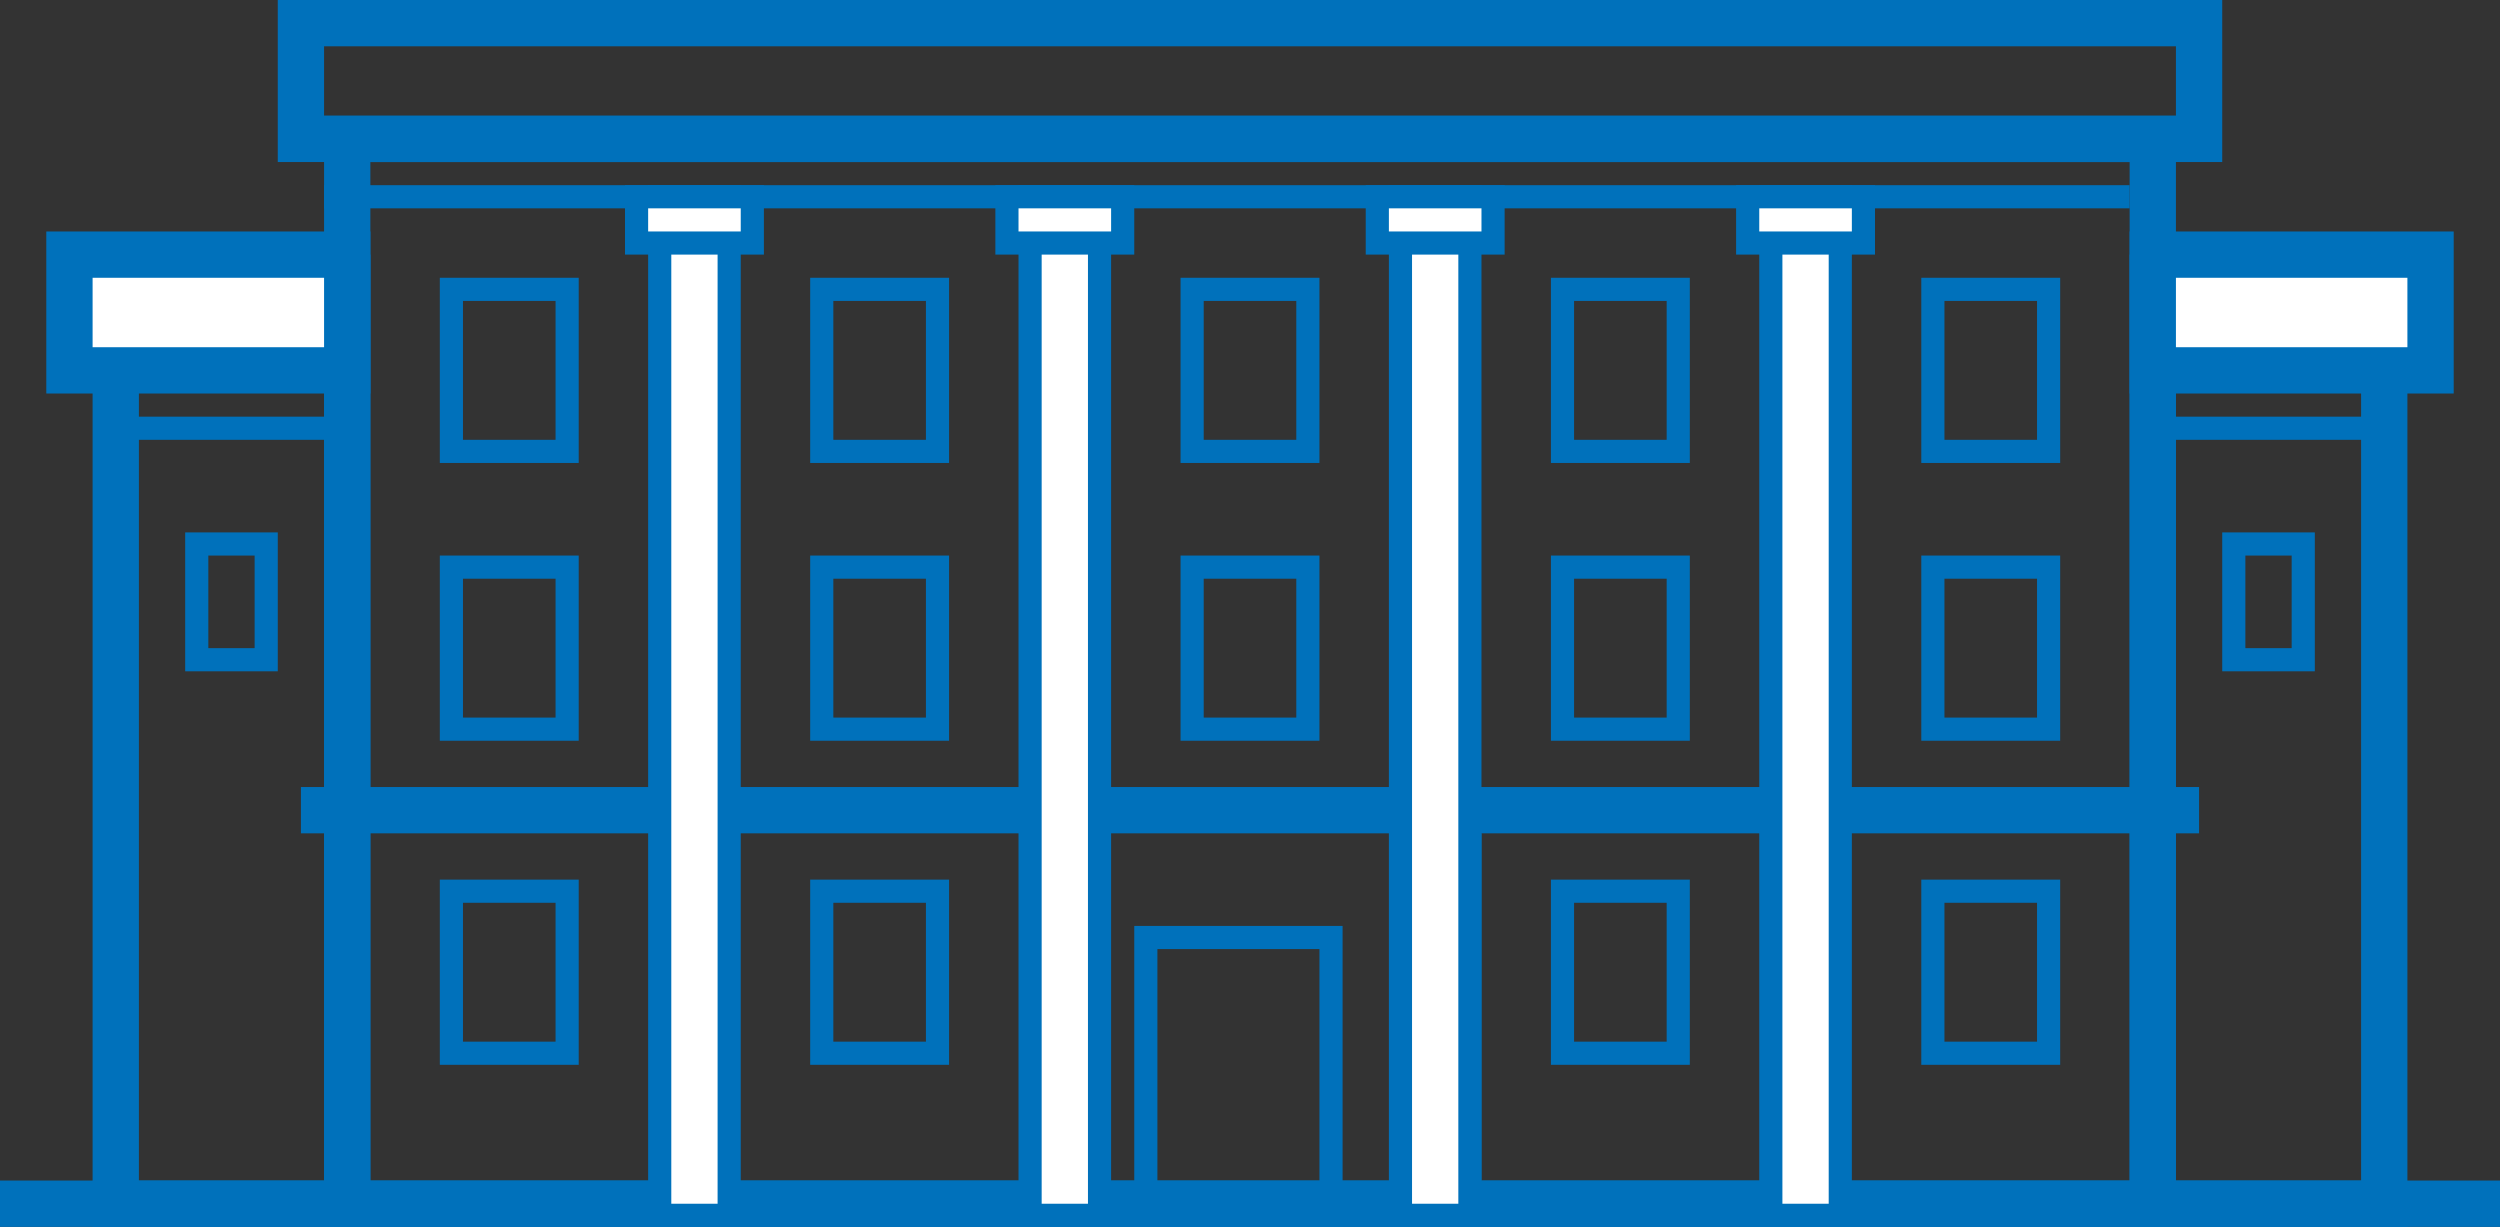 <svg id="Layer_1" xmlns="http://www.w3.org/2000/svg" width="108" height="53" viewBox="0 0 108 53"><rect x="0" y="0" width="108" height="53" fill="#333333" stroke="none"/><style>.st0{fill:#0071bb}.st1{fill:none}.st2{stroke-width:2}.st2,.st3{fill:none;stroke:#0071bb;stroke-miterlimit:10}.st4{stroke-width:2}.st4,.st5{fill:#fff;stroke:#0071bb;stroke-miterlimit:10}</style><path class="st0" d="M14 13v38H6V13h8m2-2H4v42h12V11z"/><path class="st1" d="M14 6h78v46H14z"/><path class="st2" d="M108 52H0"/><path class="st0" d="M92 7v44H16V7h76m2-2H14v48h80V5z"/><path class="st0" d="M57 41v11h-7V41h7m1-1h-9v13h9V40z"/><path class="st2" d="M95 35H13"/><path class="st3" d="M92 8.5H14M15 18.5H5M67.5 38.5h5v7h-5zM67.5 24.5h5v7h-5zM67.5 12.5h5v7h-5zM51.5 24.5h5v7h-5zM51.5 12.5h5v7h-5zM35.5 38.5h5v7h-5zM35.5 24.5h5v7h-5zM35.5 12.5h5v7h-5zM19.5 38.5h5v7h-5zM19.5 24.5h5v7h-5zM19.5 12.5h5v7h-5zM8.5 23.5h3v5h-3zM96.5 23.5h3v5h-3zM83.5 38.5h5v7h-5zM83.5 24.5h5v7h-5zM83.5 12.5h5v7h-5z"/><path class="st2" d="M13 1h82v5H13z"/><path class="st4" d="M3 11h12v5H3z"/><path class="st0" d="M102 13v38h-8V13h8m2-2H92v42h12V11z"/><path class="st3" d="M93 18.5h10"/><path class="st4" d="M93 11h12v5H93z"/><path class="st3" d="M63.5 51V36"/><path transform="rotate(90 30 30.5)" class="st5" d="M8 29h44v3H8z"/><path transform="rotate(90 30 9.5)" class="st5" d="M29 7h2v5h-2z"/><path transform="rotate(90 62 30.5)" class="st5" d="M40 29h44v3H40z"/><path transform="rotate(90 78 30.5)" class="st5" d="M56 29h44v3H56z"/><path transform="rotate(90 46 30.5)" class="st5" d="M24 29h44v3H24z"/><path transform="rotate(90 46 9.5)" class="st5" d="M45 7h2v5h-2z"/><path transform="rotate(90 62 9.5)" class="st5" d="M61 7h2v5h-2z"/><path transform="rotate(90 78 9.5)" class="st5" d="M77 7h2v5h-2z"/></svg>